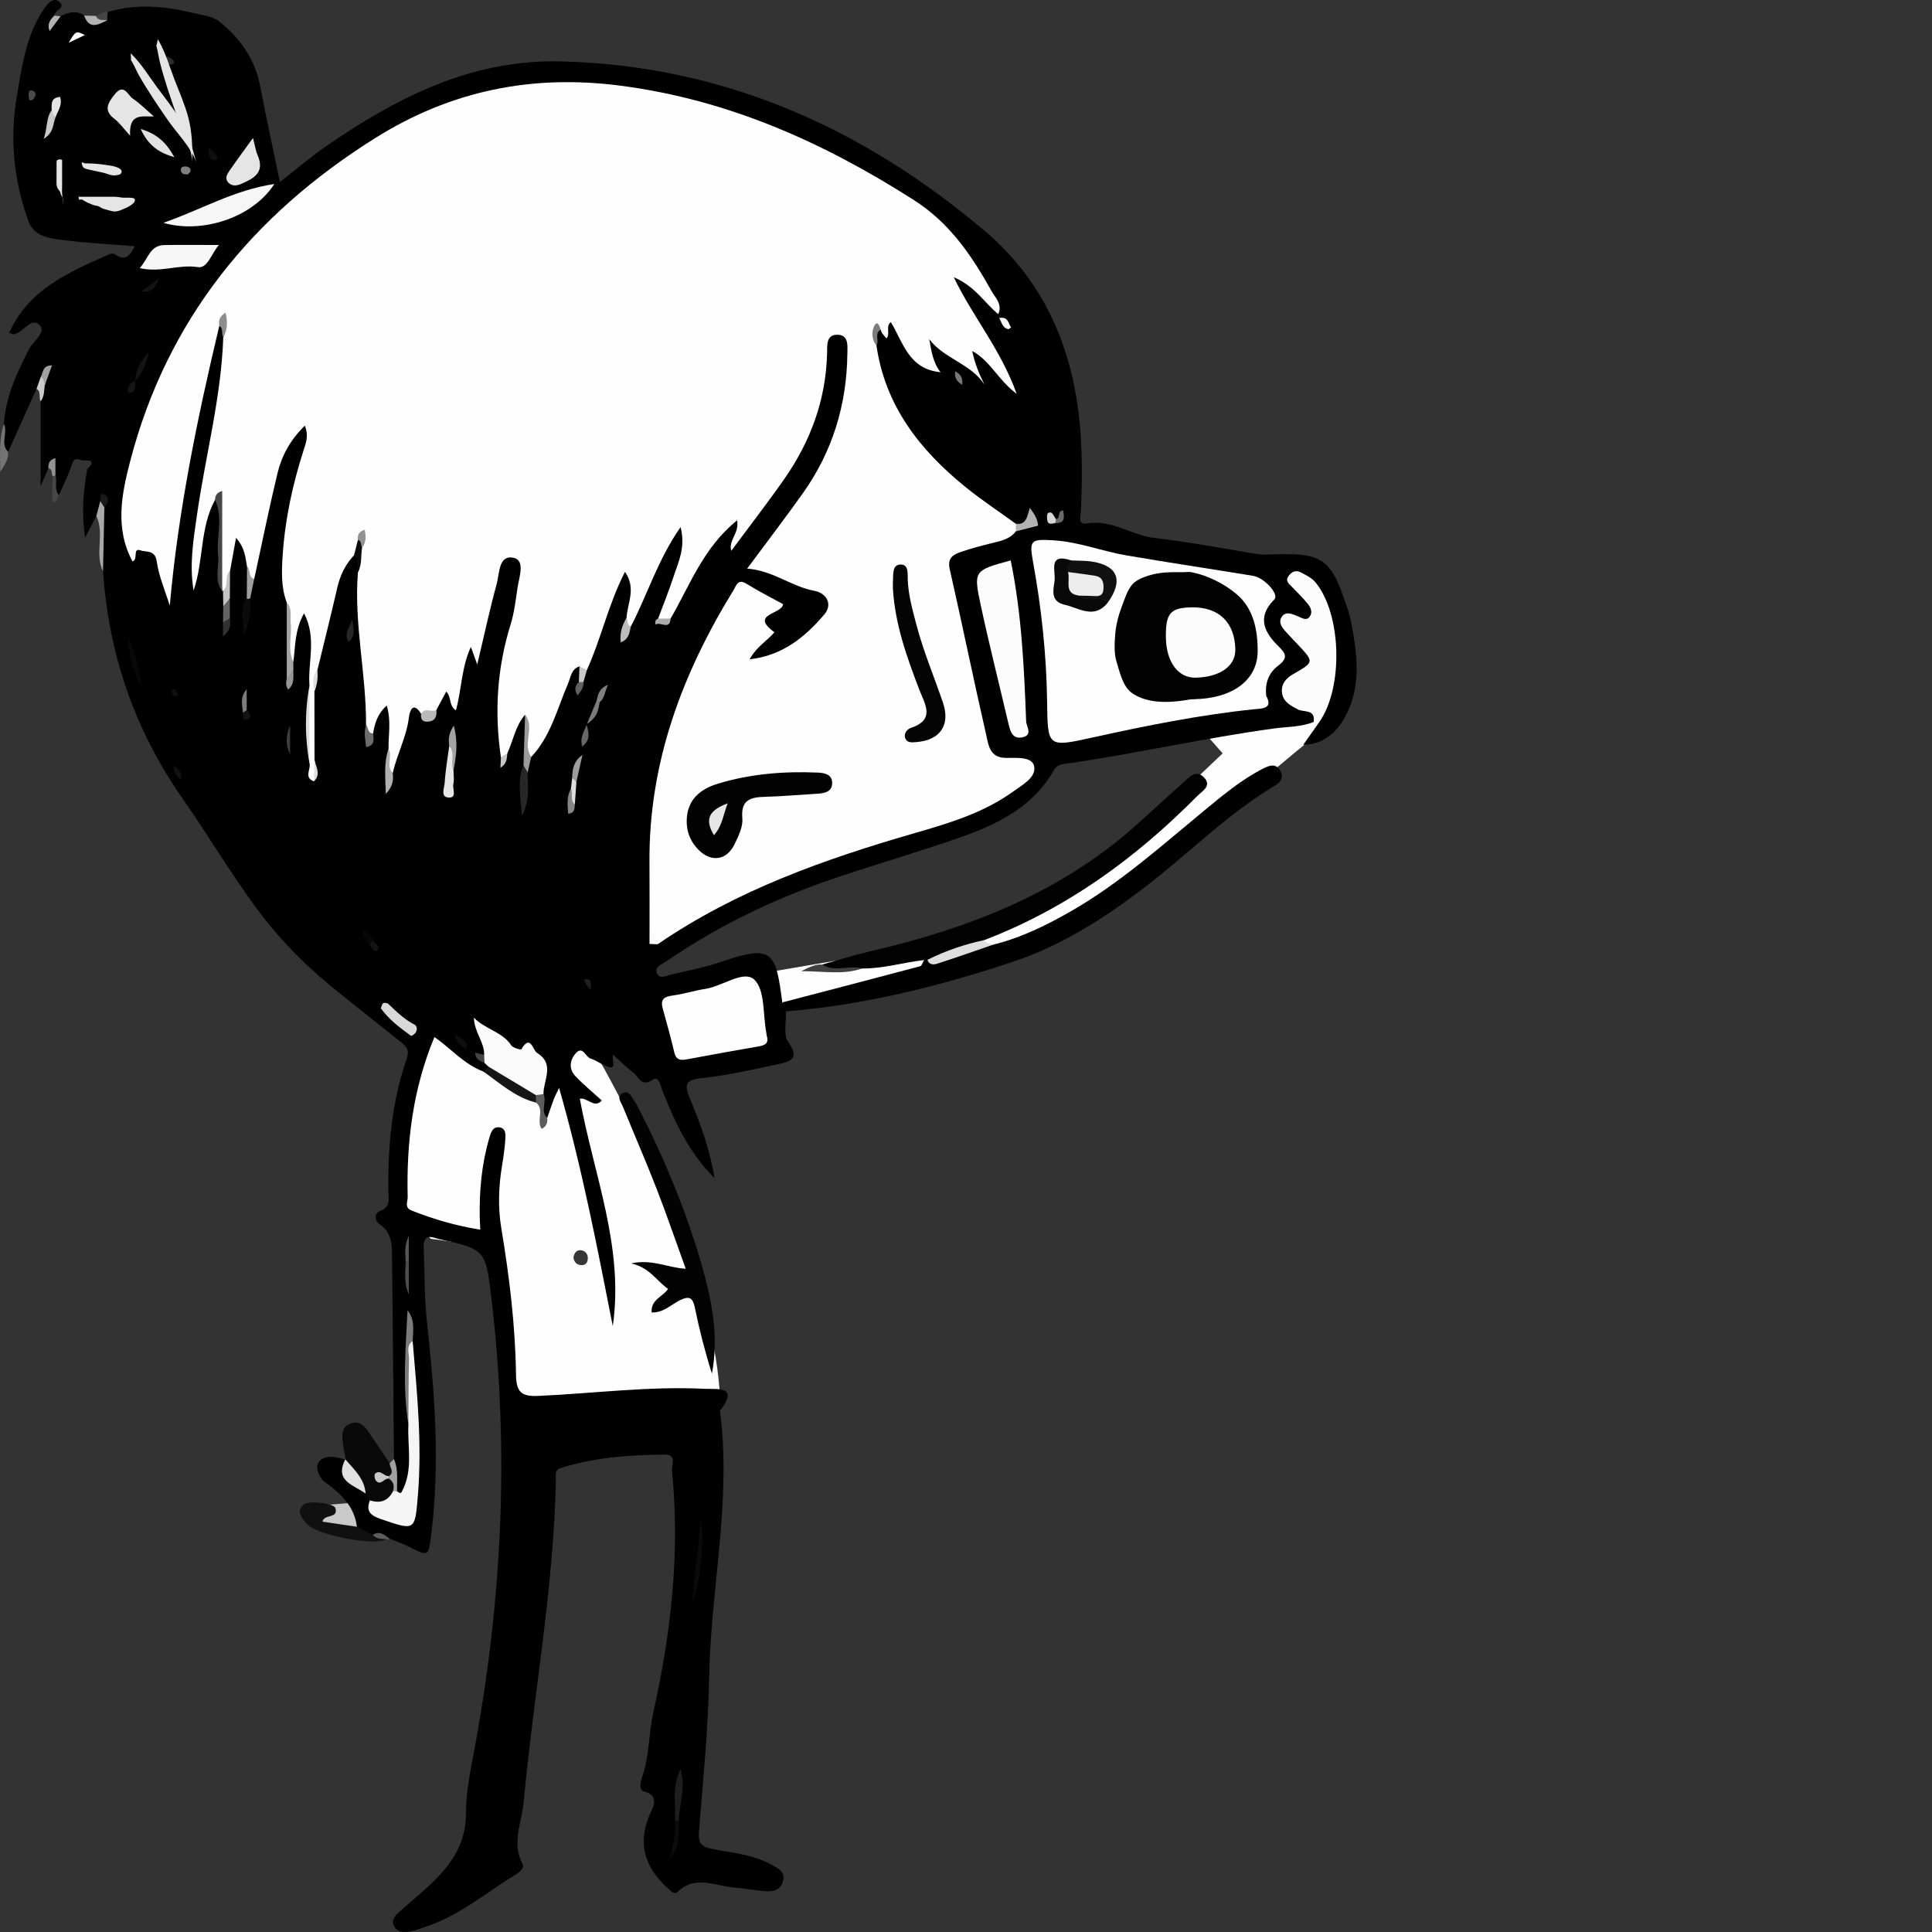 <?xml version="1.0" encoding="utf-8"?>
<!-- Generator: Adobe Illustrator 17.0.0, SVG Export Plug-In . SVG Version: 6.00 Build 0)  -->
<!DOCTYPE svg PUBLIC "-//W3C//DTD SVG 1.1//EN" "http://www.w3.org/Graphics/SVG/1.1/DTD/svg11.dtd">
<svg version="1.1" xmlns="http://www.w3.org/2000/svg" xmlns:xlink="http://www.w3.org/1999/xlink" x="0px" y="0px" width="200px"
	 height="200px" viewBox="0 0 200 200" enable-background="new 0 0 200 200" xml:space="preserve">
<rect x="0" y="0" width="200" height="200" fill="#333333" stroke="none"/>
<g id="Layer_1">
	<path fill="#FEFEFE" d="M41.225,125.545l0.282-9.77l1.641-5.743l2.452-7.566l11.06-1.813
		c11.455,18.208,17.792,34.272,17.926,45.338c-6.758,3.494-0.754,3.718-6.758,3.494c-6.004-0.223-14.954-3.126-14.954-3.126
		l-1.069-15.393v-1.724l-7.205-1.002C43.587,127.211,42.405,126.379,41.225,125.545z"/>
	<path fill="#C9C9C9" d="M32.874,155.865l4.019-0.335l-2.828-2.687l3.782-2.353l4.068,2.264l-0.802-3.938V129.42l0.077-2.667
		c0.556,0.398,1.105,0.806,1.63,1.241l-0.5-0.069l1.261,12.519l-1.449,16.911l-3.96,0.196l-0.907,1.493l-4.912-1.493L32.874,155.865
		z"/>
	<path fill="#FEFEFE" d="M139.696,73.267c-4.779,3.826-24.889,20.713-24.889,20.713l-13.133,5.85l-21.433,4.871l-0.796-4.048
		l12.982-2.207l16.617-5.668l14.397-11.817l3.126-2.972l-1.607-1.829L139.696,73.267z"/>
	<g>
		<path d="M80.984,103.768c-0.675-5.095-0.91-6.054-6.183-4.249c-1.737,0.595-3.556,0.961-5.352,1.371
			c-0.471,0.107-1.166,0.531-1.447-0.151c-0.275-0.668,0.493-0.887,0.905-1.171c5.599-3.871,11.697-6.737,18.142-8.874
			c4.208-1.396,8.471-2.634,12.648-4.117c3.774-1.34,7.297-3.155,9.396-6.837c0.385-0.675,0.986-0.642,1.573-0.728
			c7.094-1.034,14.094-2.627,21.203-3.599c1.362-0.186,2.805-0.138,4.122-0.681c0.474-1.191-0.593-1.313-1.214-1.71
			c-1.764-1.128-1.796-1.673-0.124-2.932c1.515-1.14,1.596-1.904,0.365-3.373c-0.479-0.571-1.124-1.008-1.412-1.734
			c-0.053-0.134-0.035-0.267,0.027-0.387c2.848-0.547,2.848-0.547,0.599-4.583c1.302,0.131,1.842,0.972,2.183,1.907
			c1.426,3.915,2.453,7.856,0.301,11.871c-0.164,0.305-0.228,0.641-0.166,0.991c-0.545,0.77-1.089,1.541-1.634,2.311
			c2.052,0.014,3.772-1.343,4.779-3.826c1.162-2.864,0.74-5.792,0.211-8.693c-0.207-1.132-0.638-2.23-1.03-3.32
			c-1.369-3.811-2.939-3.983-7.224-3.865c-0.469,0.013-0.933,0.058-1.399-0.017c-3.577-0.573-7.14-1.271-10.735-1.679
			c-2.397-0.271-4.437-1.956-7.009-1.507c-0.997,0.174-0.629-0.821-0.607-1.356c0.157-3.969,0.168-7.917-0.507-11.863
			c-1.164-6.803-4.192-12.606-9.437-17.046C89.318,13.223,74.914,6.794,58.123,6.356c-9.229-0.241-16.946,3.677-24.26,8.709
			c-1.678,1.154-3.231,2.489-4.889,3.778c-0.669-3.232-1.401-6.564-2.037-9.913c-0.539-2.841-2.107-5.017-4.298-6.748
			c-0.621-0.491-1.58-0.581-2.402-0.784c-3.015-0.745-6.043-1.076-9.088-0.153c-0.192,0.168-0.357,0.362-0.522,0.555
			c-0.682,0.383-1.32,0.328-1.915-0.185c-0.83-0.604-1.636-0.337-2.438,0.068C6.072,1.48,5.752,2.508,5.615,1.62
			c0.008-0.558,1.285-0.816,0.502-1.454C5.532-0.312,4.955,0.348,4.616,0.832C2.712,3.55,2.298,6.757,1.753,9.908
			c-0.767,4.44-0.336,8.797,1.205,13.016c0.579,1.585,2.196,1.747,3.572,1.927c2.43,0.318,4.886,0.431,7.421,0.637
			c-0.468,0.928-0.94,1.63-2.083,0.827c-0.132-0.093-0.423-0.056-0.595,0.021c-4.104,1.831-8.282,3.577-10.323,8.111
			c0.248,0.086,0.36,0.166,0.461,0.154c1.01-0.124,1.811-1.877,2.715-0.922c0.678,0.716-0.714,1.658-1.146,2.508
			c-1.24,2.445-2.397,4.9-2.58,7.692c-0.028,0.991-0.653,2.073,0.441,2.893c0.98-2.176,1.961-4.351,2.941-6.527
			c0.306-0.308,0.545-0.664,0.726-1.034c0.026,0.268-0.172,0.448-0.196,0.678c-0.003,0.553,0.195,1.118-0.101,1.653
			c0,2.713,0,5.425,0,8.776c0.415-0.962,0.607-1.408,0.799-1.853c1.036-0.096,0.394,0.728,0.596,1.092
			c0.189,0.562-0.438,1.358,0.491,1.703c0.46-1.062,1.006-2.096,1.352-3.193c0.295-0.936,0.768-0.36,1.268-0.397
			c1.535-0.113,0.327,0.804,0.302,0.949c-0.381,2.201-0.598,4.393-0.21,7.041c0.514-0.991,0.84-1.619,1.166-2.247
			c0.277-0.234,0.542-0.475,0.519-0.877c0.244,0.271-0.138,0.523-0.018,0.797c0.206,1.939-0.136,3.884,0.191,5.808
			c0.578,8.583,3.28,16.426,8.207,23.486c2.575,3.689,4.901,7.591,7.517,11.182c2.102,2.884,4.743,5.707,7.628,8.074
			c2.43,1.994,4.901,3.939,7.364,5.893c0.604,0.479,1.068,0.828,0.72,1.828c-1.544,4.443-1.957,9.065-1.894,13.745
			c0.01,0.763,0.272,1.607-0.867,2.005c-0.59,0.206-0.578,1.026-0.063,1.367c1.36,0.902,1.294,2.263,1.309,3.59
			c0.08,6.908,0.131,13.816,0.193,20.725c-0.024,1.169-0.52,2.356,0.132,3.5c1.434,0.588,1.566-0.64,1.771-1.426
			c0.466-1.79,0.333-3.626,0.061-5.441c-0.405-3.086-0.305-6.198-0.396-9.302c-0.006-0.206,0.004-0.271,0.004-0.194
			c0,0.203-0.001,0.406-0.001,0.614c0.205,3.321,0.13,6.652,0.591,9.954c0.361,2.591-0.311,5.14-0.364,7.715
			c-0.013,0.644-0.334,1.135-1.02,0.864c-1.085-0.427-2.483-0.457-2.866-1.939c-0.115-0.395-0.292-0.756-0.576-1.058
			c-0.281-0.287-0.621-0.507-0.971-0.691c-0.954-0.502-1.913-0.978-1.155-2.323c-0.059-0.073-0.119-0.146-0.179-0.219
			c-0.525-0.098-1.053-0.289-1.576-0.276c-1.311,0.032-1.76,0.925-1.084,2.056c0.102,0.171,0.222,0.353,0.38,0.468
			c1.651,1.202,3.15,2.508,3.414,4.713c0.246,0.722,0.854,0.921,1.511,1.051c0.609,0.146,1.253-0.081,1.853,0.174
			c0.694,0.285,1.412,0.522,2.077,0.863c1.955,1.003,1.962,1.014,2.249-1.257c0.934-7.389,0.359-14.752-0.443-22.104
			c-0.275-2.525-0.225-5.054-0.334-7.581c-0.048-1.109,0.374-1.319,1.308-1.008c0.065,0.022,0.13,0.043,0.197,0.058
			c5.031,1.106,4.924,1.118,5.564,6.647c1.785,15.418,1.04,30.722-1.771,45.958c-0.421,2.284-0.927,4.601-0.923,6.902
			c0.006,3.292-1.709,5.494-3.903,7.531c-0.952,0.884-1.965,1.701-2.929,2.572c-0.455,0.412-0.965,0.882-0.584,1.573
			c0.357,0.647,1.047,0.621,1.649,0.505c0.664-0.128,1.307-0.379,1.949-0.604c3.339-1.173,6.014-3.479,8.981-5.287
			c0.408-0.249,0.927-0.654,0.676-1.135c-1.122-2.151-0.058-4.238,0.135-6.325c1.034-11.161,3.124-22.216,3.341-33.46
			c0.008-0.441-0.158-0.951,0.512-1.162c3.493-1.096,7.092-1.352,10.717-1.384c1.351-0.012,0.725,1.068,0.785,1.666
			c0.853,8.454-0.089,16.769-1.928,25.024c-0.503,2.257-0.403,4.631-1.207,6.843c-0.172,0.474-0.216,1.22,0.17,1.318
			c1.863,0.47,0.911,1.806,0.623,2.505c-1.339,3.25-0.25,5.683,2.206,7.801c0.244,0.21,0.499,0.327,0.702,0.127
			c1.809-1.778,3.846-0.651,5.802-0.475c1.088,0.098,2.167,0.29,3.255,0.382c0.78,0.066,1.565-0.052,1.841-0.936
			c0.332-1.059-0.505-1.45-1.224-1.839c-1.905-1.031-4.054-1.197-6.123-1.602c-1.121-0.22-1.413-0.636-1.324-1.763
			c0.42-5.318,0.963-10.639,1.056-15.966c0.157-9.038,2.258-17.987,1.188-27.073c-0.024-0.202-0.112-0.474-0.018-0.599
			c1.93-2.567-0.335-2.158-1.638-2.223c-5.752-0.288-11.467,0.478-17.2,0.736c-1.798,0.081-2.3-0.408-2.325-2.223
			c-0.072-5.064-0.682-10.094-1.515-15.091c-0.364-2.184-0.293-4.358,0.072-6.535c0.147-0.875,0.271-1.758,0.332-2.643
			c0.036-0.522,0.097-1.223-0.628-1.313c-0.69-0.086-0.876,0.594-1.023,1.095c-0.799,2.712-1.047,5.497-0.99,8.314
			c0.007,0.337,0.029,0.673,0.052,1.184c-2.525-0.4-4.854-1.08-7.126-1.988c-0.749-0.299-0.377-0.917-0.388-1.372
			c-0.136-5.658,0.525-11.192,2.771-16.578c1.689,1.17,3.064,2.822,5.053,3.565c0.347,0.204,0.524-0.009,0.68-0.275
			c0.065-0.294-0.015-0.55-0.202-0.772c-0.494-0.252-0.336-0.597-0.118-0.953c0.103-0.712-0.27-1.322-0.451-2.157
			c0.965,0.325,1.708,0.809,2.388,1.421c0.403,0.362,0.806,0.724,1.383,0.809c1.934,0.283,2.453,0.927,2.249,2.82
			c-0.066,0.608-0.192,1.209-0.097,1.827c0.589,0.578-0.341,1.726,0.787,2.099c0.224-0.644,0.437-1.291,0.675-1.93
			c0.117-0.313,0.282-0.609,0.557-1.191c2.371,8.282,3.944,16.471,5.557,24.662c1.182-8.146-1.959-15.635-3.413-23.537
			c0.777-0.173,1.494,1.058,2.277,0.18c-0.884-0.807-1.877-1.616-2.748-2.539c-0.633-0.67-0.603-1.528-0.03-2.252
			c0.796-1.005,1.069,0.276,1.596,0.441c0.513,0.16,0.97,0.49,1.463,0.719c1.486,0.692,0.679-0.566,0.879-1.107
			c0.735,0.658,1.404,1.327,2.149,1.9c0.545,0.419,0.782,1.475,1.97,0.683c0.642-0.428,0.811,0.675,1.018,1.193
			c1.268,3.181,2.665,6.282,5.373,8.998c-0.505-3.065-1.486-5.679-2.549-8.246c-0.598-1.445-0.487-1.929,1.236-2.108
			c2.641-0.274,5.252-0.882,7.858-1.434c1.204-0.255,2.364-0.519,1.092-2.278c-0.534-0.738-0.195-2.108-0.253-3.191
			C81.63,104.231,81.105,104.081,80.984,103.768z"/>
		<path fill="#010101" d="M80.984,103.768c0.124,0.311,0.249,0.622,0.373,0.933c8.085-0.657,15.893-2.598,23.558-5.159
			c4.916-1.643,9.227-4.382,13.335-7.498c4.625-3.508,8.703-7.716,13.725-10.714c0.593-0.354,0.945-0.855,0.567-1.528
			c-0.449-0.799-1.095-0.589-1.765-0.248c-2.276,1.156-4.212,2.787-6.162,4.394c-4.377,3.606-8.61,7.401-13.547,10.264
			c-2.603,1.51-5.287,2.841-8.23,3.573c-2.31-0.01-4.372,1.201-6.651,1.342c-0.205,0.026-0.379,0.116-0.527,0.259
			c-0.133,0.22-0.226,0.589-0.404,0.637C90.503,101.292,85.743,102.527,80.984,103.768z"/>
		<path fill="#020202" d="M95.659,99.387c0.117-0.01,0.234-0.019,0.351-0.026c2.073-0.353,4.111-0.811,5.879-2.042
			c8.508-3.256,15.686-8.48,22.044-14.91c0.521-0.527,1.584-1.063,0.666-1.969c-0.816-0.805-1.495,0.028-2.086,0.551
			c-1.635,1.449-3.235,2.937-4.863,4.395c-7.917,7.091-17.458,10.755-27.626,13.111c-1.659,0.384-3.288,0.902-4.93,1.358
			c1.298,1.077,2.766,0.377,4.165,0.401C91.435,100.281,93.518,99.621,95.659,99.387z"/>
		<path fill="#030303" d="M67.454,135.863c1.216,0.055,2.006-0.807,2.938-1.265c0.923-0.453,1.319-0.305,1.534,0.747
			c0.473,2.308,1.056,4.593,1.771,6.852c0.731-3.847,0.004-7.54-1.038-11.183c-1.619-5.663-3.879-11.076-6.567-16.312
			c-0.125-0.243-0.238-0.5-0.408-0.709c-0.319-0.394-0.528-1.152-1.186-0.852c-0.74,0.338-0.212,0.943-0.023,1.407
			c1.161,2.842,2.387,5.659,3.5,8.52c1.037,2.665,1.961,5.374,3.011,8.273c-1.894-0.104-3.456-1.03-5.652-0.554
			c1.921,0.429,2.629,1.806,3.822,2.639C68.646,134.234,67.368,134.497,67.454,135.863z"/>
		<path fill="#FCFCFC" d="M136.551,74.781c2.524-3.545,2.355-11.182-0.37-14.493c-0.37-0.45-0.962-0.742-1.496-1.023
			c-0.45-0.237-0.876-0.179-1.247,0.301c-0.448,0.579-0.027,0.839,0.293,1.175c0.564,0.592,1.16,1.16,1.67,1.795
			c0.292,0.364,0.51,0.868,0.165,1.316c-0.322,0.419-0.731,0.148-1.102-0.005c-0.62-0.256-1.387-0.665-1.809,0.059
			c-0.389,0.668,0.243,1.263,0.704,1.77c0.321,0.353,0.657,0.693,0.984,1.041c1.703,1.812,1.707,1.82-0.468,3.065
			c-0.701,0.401-1.204,0.943-1.177,1.77c0.034,1.041,0.852,1.47,1.654,1.888c0.625,0.326,1.825-0.065,1.641,1.291
			C136.178,74.748,136.364,74.765,136.551,74.781z"/>
		<path fill="#090909" d="M37.847,154.617c0.149,0.233,0.297,0.465,0.446,0.698c1.357,1.084,2.093,0.457,2.554-0.925
			c0.043-0.478,0.205-0.98-0.255-1.358c-0.18-0.046-0.367-0.128-0.554,0.005c0.131-0.19,0.355-0.085,0.532-0.169
			c0.604-0.582,0.233-0.995-0.226-1.393c-0.64-0.948-1.283-1.893-1.919-2.843c-0.534-0.799-1.086-1.729-2.224-1.234
			c-1.01,0.44-0.768,1.452-0.661,2.316c0.057,0.463,0.178,0.919,0.271,1.378c0,0-0.064-0.021-0.064-0.021
			C36.143,152.432,37.065,153.483,37.847,154.617z"/>
		<path fill="#101010" d="M38.586,158.889c-0.547-0.279-1.094-0.559-1.641-0.838c-1.174-0.175-2.349-0.349-3.563-0.53
			c0.178-0.827,1.67-0.285,1.339-1.402c-0.153-0.516-2.777-0.813-3.28-0.378c-0.847,0.733-0.159,1.366,0.246,1.935
			c0.862,1.211,7.124,2.424,8.312,1.654C39.585,158.998,39.035,159.102,38.586,158.889z"/>
		<path fill="#161616" d="M50.57,110.419c-0.18,0.167-0.359,0.334-0.539,0.501c1.732,1.22,3.32,2.685,5.455,3.221
			c0.248-0.242,0.272-0.531,0.178-0.846C54.178,111.963,52.772,110.486,50.57,110.419z"/>
		<path fill="#DFDFDF" d="M101.889,97.318c-2.045,0.436-4.008,1.106-5.879,2.042c0.163,0.532,0.638,0.52,0.986,0.408
			c1.957-0.631,3.896-1.316,5.841-1.983C102.505,97.663,102.091,97.705,101.889,97.318z"/>
		<path fill="#A8A8A8" d="M10.382,51.863c-0.136,0.517-0.273,1.033-0.409,1.55c0.885,1.83-0.204,3.899,0.691,5.728
			c0.047-2.197,0.094-4.393,0.141-6.59C10.943,52.151,11.084,51.748,10.382,51.863z"/>
		<path fill="#404040" d="M89.259,100.255c-1.364-0.386-2.844,0.432-4.165-0.401c-0.621-0.054-1.158,0.185-2.15,0.678
			C85.366,100.549,87.319,100.927,89.259,100.255z"/>
		<path fill="#747474" d="M0.841,46.772c-0.874-0.853,0.027-1.978-0.441-2.893c-0.495,1.492-0.404,3.022-0.372,4.956
			C0.598,47.991,0.895,47.46,0.841,46.772z"/>
		<path fill="#363636" d="M59.36,130.159c0.06,0.43,0.275,0.749,0.736,0.802c0.494,0.056,0.745-0.23,0.755-0.7
			c0.01-0.46-0.264-0.776-0.695-0.833C59.674,129.364,59.456,129.713,59.36,130.159z"/>
		<path fill="#5C5C5C" d="M55.468,113.362c0.006,0.26,0.012,0.519,0.018,0.779c0.927,0.721-0.002,1.855,0.583,2.719
			c0.504-0.253,0.631-0.638,0.579-1.121c-0.761-0.725-0.003-1.688-0.388-2.471C55.969,113.068,55.706,113.11,55.468,113.362z"/>
		<path fill="#A1A1A1" d="M40.343,151.474c-0.028,0.441,0.532,0.911-0.065,1.325c-0.001,0.094-0.001,0.188-0.002,0.282
			c0.481,0.319,0.567,0.764,0.409,1.286c0.133,0.134,0.272,0.141,0.419,0.022c-0.034-1.125,0.156-2.272-0.326-3.353
			C40.633,151.182,40.488,151.328,40.343,151.474z"/>
		<path fill="#464646" d="M6.096,51.261c-0.532-0.61-0.124-1.384-0.358-2.045c-0.141-0.125-0.235-0.097-0.282,0.086
			c-0.02,0.79-0.043,1.579-0.059,2.369c-0.005,0.24,0.194,0.386,0.341,0.259C5.917,51.775,5.982,51.49,6.096,51.261z"/>
		<path fill="#CBCBCB" d="M4.211,41.543c0.371-0.486,0.355-1.071,0.418-1.636c0.111-0.412,0.363-0.89-0.415-0.883
			c-0.144,0.407-0.287,0.814-0.431,1.221C4.3,40.554,3.978,41.14,4.211,41.543z"/>
		<path fill="#B2B2B2" d="M8.713,1.615c0.527,1.491,1.466,0.94,2.386,0.482c-0.245-0.53-0.821-0.191-1.17-0.447
			C9.523,1.638,9.118,1.626,8.713,1.615z"/>
		<path fill="#929292" d="M5.456,49.302c0.094-0.028,0.188-0.057,0.282-0.086c0-0.588,0-1.176,0-1.791
			c-0.59,0.148-0.764,0.524-0.729,1.041C5.473,48.576,5.294,49.03,5.456,49.302z"/>
		<path fill="#B3B3B3" d="M5.615,1.62C5.199,2.038,4.847,2.478,5.137,3.218C5.546,2.665,5.91,2.174,6.274,1.682
			C6.055,1.661,5.835,1.64,5.615,1.62z"/>
		<path fill="#454545" d="M9.929,1.649c0.235,0.556,0.748,0.382,1.17,0.447c0.017-0.284,0.034-0.568,0.051-0.852
			C10.65,1.1,10.341,1.531,9.929,1.649z"/>
		<path fill="#5D5D5D" d="M38.586,158.889c0.375,0.454,0.908,0.4,1.412,0.442l0.171,0.064l0.139-0.118
			C39.796,158.872,39.291,158.432,38.586,158.889z"/>
		<path fill="#FEFEFE" d="M23.112,34.929c-0.213,6.24-1.851,12.269-2.726,18.411c-0.366,2.565-0.801,5.131-0.346,7.786
			c1.056-3.047,0.633-6.47,2.219-9.379c1.163,0.015,0.531,0.91,0.557,1.335c0.161,2.701-0.155,5.414,0.189,8.114l0.081-0.05
			c1.258-0.318,0.167-1.471,0.726-2.038c0.189-1.041,0.378-2.082,0.623-3.428c0.925,1.041,0.976,2.045,1.14,3.005
			c0.454,0.291-0.343,1.329,0.743,1.243c0.797-3.655,1.536-7.325,2.414-10.96c0.429-1.776,1.286-3.389,2.825-4.909
			c0.435,1.089,0.084,1.884-0.165,2.664c-1.127,3.523-1.896,7.114-2.134,10.814c-0.106,1.64-0.169,3.27,0.428,4.845
			c0.319,1.617,0.04,3.252,0.16,4.874c0.033,0.449-0.335,1.128,0.52,1.262c0.222-1.596,0.122-3.261,1.109-5.031
			c1.344,2.585,0.37,5.07,0.561,7.448c-0.262,2.672-0.231,5.344-0.013,8.017c0.229,0.628-0.631,1.522,0.474,1.936
			c0.338-0.721,0.229-1.454,0.063-2.19c-0.004-2.385-0.008-4.77-0.012-7.155c0.341-0.687-0.066-1.48,0.306-2.162
			c0.688-2.835,1.401-5.664,2.052-8.507c0.296-1.293,0.827-2.431,1.742-3.389c0.318-0.299,0.444-0.706,0.604-1.066
			c0.091,0.224-0.131,0.352-0.132,0.541c0.013,0.765,0.283,1.528-0.067,2.273c-0.434,5.322,0.878,10.552,0.838,15.853
			c0.298,0.229-0.101,1.07,0.73,0.833c0.175-1.034,0.448-2.017,1.413-2.882c0.484,1.609,0.157,3.054,0.188,4.478
			c0.05,0.856-0.687,1.847,0.435,2.518c0.433-1.954,1.428-3.74,1.671-5.763c0.075-0.625,0.407-1.742,1.268-0.377
			c0.309,0.351,0.697-0.792,1.03,0.053c0.031,0.078,0.431-0.217,0.555-0.467c0.32-0.595,0.64-1.191,1.014-1.888
			c0.56,0.545,0.232,1.453,1.001,1.946c0.598-2.18,0.568-4.441,1.549-6.572c0.18,0.499,0.333,0.921,0.659,1.824
			c0.73-3.072,1.295-5.732,2.016-8.348c0.296-1.074,0.18-3.038,1.751-2.698c1.231,0.266,0.56,2.007,0.4,3.11
			c-0.185,1.281-0.339,2.586-0.721,3.814c-1.401,4.508-1.683,9.078-0.997,13.728c0.373,0.115,0.561-0.07,0.66-0.403
			c0.613-1.338,0.842-2.854,1.847-4.012c0.234,1.188,0.037,2.39,0.114,3.583c0.022,0.343-0.154,0.86,0.519,0.798
			c2.032-2.166,2.694-5.014,3.822-7.633c0.273-0.633,0.317-1.478,1.171-1.743c0.222,0.195,0.339,0.605,0.768,0.375
			c1.48-3.254,2.221-6.81,3.942-10.163c1.205,1.735,0.233,3.255,0.166,4.763c-0.096,0.417-0.344,0.911,0.441,0.892
			c1.711-3.259,2.761-6.864,5.152-10.294c0.535,2.147-0.232,3.607-0.713,5.088c-0.482,1.484-1.074,2.932-1.618,4.396
			c0.434,0.321,0.866,0.311,1.296-0.007c2.002-3.447,3.376-7.335,6.888-10.175c0.231,1.396-0.928,2.056-0.606,3.155
			c1.87-2.522,3.732-4.922,5.472-7.407c2.724-3.89,4.316-8.194,4.444-12.989c0.023-0.865-0.128-2.037,1.157-1.964
			c1.097,0.062,0.954,1.173,0.944,1.963c-0.063,5.267-1.529,10.106-4.587,14.413c-1.807,2.544-3.707,5.023-5.787,7.83
			c2.711,0.205,4.585,1.867,6.971,2.303c1.222,0.223,1.938,1.368,0.997,2.466c-1.966,2.293-4.25,4.219-7.714,4.621
			c0.717-1.307,1.809-1.91,2.572-2.802c-2.625-1.913,0.758-1.823,0.896-2.906c-1.223-0.675-2.546-1.343-3.801-2.119
			c-0.898-0.555-1.043,0.199-1.325,0.656c-5.323,8.648-8.787,17.872-8.708,28.192c0.022,2.79,0.003,5.579,0.003,8.445
			c0.54,0,0.781,0.077,0.909-0.011c8.114-5.558,17.232-8.774,26.582-11.475c3.542-1.023,7.092-2.087,10.137-4.279
			c0.961-0.692,2.45-1.489,2.186-2.653c-0.23-1.016-1.885-0.827-2.947-0.842c-1.671-0.024-1.778-1.364-2.013-2.389
			c-1.307-5.704-2.474-11.44-3.774-17.146c-0.272-1.193,0.398-1.525,1.195-1.8c1.092-0.376,2.217-0.665,3.34-0.94
			c0.872-0.214,1.731-0.411,2.313-1.177c0.248-0.263,0.25-0.525-0.005-0.785c-1.754-1.273-3.569-2.471-5.249-3.835
			c-4.709-3.824-8.282-8.393-9.18-14.624c-0.255-1.304-0.232-1.39,0.436-1.644c0.05,0.127,0.081,0.267,0.155,0.378
			c0.111,0.166,0.253,0.311,0.444,0.539c0.449-0.504-0.135-1.242,0.454-1.692c1.273,2.08,1.831,4.87,5.146,5.187
			c-0.82-1.061-0.946-2.23-1.167-3.419c1.549,2.054,4.303,2.517,5.719,4.707c-0.556-1.095-0.991-2.149-1.274-3.483
			c1.876,1.011,2.636,2.959,4.603,4.435c-1.662-4.625-4.496-7.897-6.512-12.071c2.201,0.924,3.161,2.636,4.609,3.828
			c0.448-1.053-0.305-1.693-0.665-2.336c-2.065-3.689-4.315-7.087-8.099-9.498C85.237,14.739,75.447,10.343,64.315,8.88
			c-9.255-1.217-17.642,0.505-25.479,5.416C26.162,22.24,17.291,33.098,13.48,47.725c-0.888,3.41-1.609,6.969,0.234,10.385
			c0.623-0.152-0.023-1.449,0.832-1.134c0.548,0.202,1.507-0.09,1.678,1.135c0.214,1.531,0.861,3.002,1.35,4.593
			c0.877-9.853,2.854-19.44,5.129-28.972c0.119-0.148,0.203-0.44,0.294-0.46c0.287-0.061,0.14,0.239,0.174,0.363
			C23.291,34.064,23.337,34.508,23.112,34.929z"/>
		<path fill="#FEFEFE" d="M131.076,72.024c-0.143-1.362,0.295-2.381,1.193-3.073c0.895-0.69,1.035-1.123,0.145-1.983
			c-1.485-1.434-2.388-3.026-0.49-4.918c0.518-0.516-1.022-2.247-2.211-2.441c-4.376-0.716-8.763-1.371-13.134-2.12
			c-2.527-0.433-4.934-1.405-7.538-1.557c-2.313-0.135-2.517-0.044-2.102,2.236c0.871,4.778,1.39,9.594,1.457,14.447
			c0.065,4.758,0.015,4.767,4.784,3.714c5.465-1.206,10.948-2.309,16.522-2.896C130.625,73.336,131.831,73.422,131.076,72.024z"/>
		<path fill="#FDFDFD" d="M68.598,104.367c0.404,1.513,0.847,3.017,1.196,4.543c0.191,0.834,0.645,0.88,1.344,0.747
			c2.476-0.47,4.958-0.913,7.441-1.343c0.644-0.111,1.026-0.341,0.802-1.07c-0.039-0.129-0.037-0.27-0.062-0.404
			c-0.354-1.869-0.114-4.364-1.234-5.428c-1.085-1.031-3.293,0.685-5.063,0.956c-1.141,0.175-2.255,0.54-3.399,0.688
			C68.757,103.17,68.347,103.449,68.598,104.367z"/>
		<path fill="#FCFCFC" d="M104.628,58.014c-3.796,1.036-3.872,1.052-3.103,4.636c0.886,4.13,1.927,8.226,2.888,12.339
			c0.183,0.784,0.439,1.547,1.424,1.339c1.119-0.236,0.408-1.125,0.388-1.669C106.017,69.084,105.755,63.511,104.628,58.014z"/>
		<path fill="#F5F5F5" d="M41.104,154.389c-0.14-0.007-0.279-0.015-0.419-0.022c-0.515,1.029-1.333,1.293-2.392,0.948
			c-0.444,1.137,0.068,1.576,1.144,1.942c3.546,1.206,3.52,1.252,3.826-2.502c0.435-5.333-0.09-10.631-0.546-15.933
			c-0.467-0.054-0.561,0.248-0.555,0.61c0.046,2.672-0.159,5.348,0.115,8.017c-0.117,2.35,0.542,4.779-0.709,7.013
			c-0.027,0.049-0.123,0.105-0.165,0.091C41.296,154.518,41.202,154.446,41.104,154.389z"/>
		<path fill="#FAFAFA" d="M55.468,113.362c0.264-0.031,0.528-0.063,0.792-0.094c-0.017-1.451,1.215-3.095-0.648-4.262
			c-0.49-0.307-0.683-2.007-1.653-0.372c-0.034,0.057-0.859-0.15-1.033-0.417c-0.915-1.404-2.62-1.618-3.872-2.865
			c0.056,1.536,1.107,2.544,1.065,3.846c-0.223,0.289-0.197,0.566,0.039,0.833c0.138,0.129,0.275,0.258,0.413,0.388
			C52.203,111.4,53.836,112.381,55.468,113.362z"/>
		<path fill="#F6F6F6" d="M28.4,19.046c-4.274,0.653-7.556,2.662-11.485,4.017C20.747,24.21,26.089,22.64,28.4,19.046z"/>
		<path fill="#F7F7F7" d="M22.665,25.362c-2.011,0-3.843-0.026-5.673,0.008c-1.464,0.027-1.636,1.392-2.527,2.387
			c2.176,0.499,4.066-0.422,6.025-0.103C21.497,27.818,21.899,26.204,22.665,25.362z"/>
		<path fill="#E5E5E5" d="M13.472,14.049c-0.136-2.325,1.126-1.975,2.46-1.994c-0.722-0.623-1.399-1.313-2.183-1.845
			c-0.526-0.357-0.919-1.657-1.893-0.422c-0.706,0.895-1.165,1.656,0.011,2.534C12.343,12.678,12.695,13.201,13.472,14.049z"/>
		<path fill="#E5E5E5" d="M26.189,14.282c-0.925,1.283-1.686,2.306-2.41,3.356c-0.262,0.38-0.558,0.841-0.126,1.278
			c0.377,0.38,0.852,0.324,1.321,0.12c1.298-0.564,2.468-1.178,1.7-2.952C26.463,15.595,26.389,15.046,26.189,14.282z"/>
		<path fill="#7C7C7C" d="M42.276,147.448c0.016-2.248,0.006-4.497,0.066-6.744c0.017-0.631-0.338-1.377,0.375-1.883
			c0.065-1.094,0.246-2.208-0.53-3.183C41.997,139.588,41.643,143.521,42.276,147.448z"/>
		<path fill="#0A0A0A" d="M71.718,165.912c0.851-2.954,1.237-5.951,0.782-9.026C72.46,159.915,71.769,162.884,71.718,165.912z"/>
		<path fill="#474747" d="M23.004,61.196c0-3.438,0-6.876,0-10.372c-0.585,0.171-0.737,0.496-0.746,0.923
			c0.884,1.868,0.114,3.829,0.322,5.734C22.716,58.72,22.123,60.043,23.004,61.196z"/>
		<path fill="#D9D9D9" d="M39.423,104.373c0.843,1.189,1.983,2.019,3.117,2.849c0.057,0.042,0.349-0.142,0.452-0.28
			c0.231-0.308,0.214-0.726-0.102-0.887c-1.041-0.533-1.85-1.33-2.677-2.121c-0.114-0.109-0.411-0.158-0.538-0.086
			C39.541,103.925,39.508,104.18,39.423,104.373z"/>
		<path fill="#E2E2E2" d="M14.567,13.354c0.799,1.785,2.017,2.499,3.479,2.919C17.331,14.954,16.401,13.894,14.567,13.354z"/>
		<path fill="#E1E1E1" d="M37.847,154.617c-0.102-1.537-1.19-2.489-2.1-3.548C34.573,153.361,36.663,153.721,37.847,154.617z"/>
		<path fill="#E6E6E6" d="M46.505,77.216c-0.167,1.27-0.393,2.537-0.471,3.812c-0.032,0.516-0.456,1.456,0.358,1.53
			c0.981,0.09,0.421-0.902,0.537-1.401c0.104-0.448,0.02-0.939,0.018-1.412C46.88,78.889,47.623,77.889,46.505,77.216z"/>
		<path fill="#272727" d="M54.192,79.221c-0.643,1.546-0.334,3.105-0.157,5.248c0.913-1.803,0.555-3.171,0.584-4.489
			C54.353,79.796,54.577,79.338,54.192,79.221z"/>
		<path fill="#A4A4A4" d="M30.365,68.518c-0.624-1.299-0.127-2.674-0.272-4.006c-0.079-0.721,0.194-1.509-0.408-2.13
			c0,2.601-0.001,5.203-0.001,7.804c0.757,0.189,0.408-0.572,0.684-0.796C30.367,69.1,30.366,68.809,30.365,68.518z"/>
		<path fill="#1E1E1E" d="M70.264,188.456c0.034-1.614,0.758-3.184,0.185-5.309c-0.955,1.962-0.451,3.681-0.583,5.305
			C69.997,188.651,70.13,188.643,70.264,188.456z"/>
		<path fill="#DDDDDD" d="M32.022,78.952c0.004-2.672,0.009-5.345,0.013-8.017C31.551,73.606,31.546,76.279,32.022,78.952z"/>
		<path fill="#080808" d="M13.244,65.918c0.096,2.181,0.559,3.677,1.372,5.087C14.409,69.444,14.241,67.873,13.244,65.918z"/>
		<path fill="#0B0B0B" d="M25.546,61.985c-0.932,1.311-0.171,2.739-0.344,4.106c0.453-1.355,0.885-2.704,0.698-4.149
			C25.762,61.791,25.644,61.805,25.546,61.985z"/>
		<path fill="#B2B2B2" d="M105.159,54.219c0.002,0.262,0.004,0.523,0.005,0.785c0.763-0.194,1.526-0.387,2.296-0.583
			c-0.028-0.637-0.334-1.148-0.855-1.847C106.345,53.401,106.268,54.387,105.159,54.219z"/>
		<path fill="#9B9B9B" d="M54.192,79.221c0.142,0.253,0.285,0.506,0.427,0.759c0.125-0.541,0.25-1.081,0.374-1.622
			c-0.947-1.354,0.416-3.041-0.634-4.38C54.304,75.726,54.248,77.473,54.192,79.221z"/>
		<path fill="#A2A2A2" d="M46.505,77.216c0.678,0.751,0.068,1.727,0.442,2.53c0.265-1.413,0.506-2.825,0.033-4.634
			C46.4,75.984,46.419,76.591,46.505,77.216z"/>
		<path fill="#AFAFAF" d="M40.656,80.034c-0.719-0.74-0.012-1.726-0.435-2.518c-0.505,1.443-0.328,2.921-0.283,4.67
			C40.656,81.44,40.746,80.768,40.656,80.034z"/>
		<path fill="#3E3E3E" d="M30.03,75.099c-0.452,1.036-0.492,2.017,0,3.002C30.03,77.101,30.03,76.1,30.03,75.099z"/>
		<path fill="#0C0C0C" d="M70.264,188.456c-0.133,0.004-0.265,0.003-0.398-0.003c0.122,1.219-0.203,2.397-0.513,4.015
			C70.525,191.003,70.206,189.691,70.264,188.456z"/>
		<path fill="#9D9D9D" d="M59.667,80.962c0.21-0.939,0.421-1.878,0.631-2.817c-0.893,0.625-1.063,1.46-1.062,2.356
			C59.372,80.662,59.399,80.924,59.667,80.962z"/>
		<path fill="#141414" d="M14.018,39.413c0.827-0.827,1.1-1.91,1.432-2.966c-0.84,0.82-1.437,1.752-1.436,2.963L14.018,39.413z"/>
		<path fill="#C3C3C3" d="M23.811,59.108c-0.639,0.538-0.052,1.512-0.726,2.038c0.009,0.536,0.017,1.073,0.026,1.609
			c0.819,0.234,0.4-0.583,0.683-0.805C23.8,61.003,23.806,60.056,23.811,59.108z"/>
		<path fill="#131313" d="M14.64,30.166c1.127,0.255,1.486-0.539,1.84-1.366C15.866,29.256,15.253,29.711,14.64,30.166z"/>
		<path fill="#0A0A0A" d="M37.053,59.234c0.445-0.797,0.28-1.697,0.431-2.543c0.101-0.4,0.363-0.886-0.431-0.809
			c-0.135,0.535-0.27,1.069-0.405,1.604C37.193,57.974,36.886,58.659,37.053,59.234z"/>
		<path fill="#9F9F9F" d="M25.546,61.985l0.181,0.012c0,0,0.173-0.054,0.173-0.054c0.139-0.671,0.278-1.343,0.417-2.014
			c-0.661-0.167-0.31-0.939-0.743-1.243C25.565,59.786,25.555,60.885,25.546,61.985z"/>
		<path fill="#BCBCBC" d="M65.304,64.85c-0.416-0.164-0.278-0.603-0.441-0.892c-0.45,0.749-0.72,1.537-0.608,2.545
			C65.13,66.162,65.163,65.472,65.304,64.85z"/>
		<path fill="#BABABA" d="M45.18,73.479c-0.483,0.311-1.207-0.297-1.585,0.415c-0.086,0.633,0.207,0.889,0.818,0.799
			C45.13,74.587,45.22,74.071,45.18,73.479z"/>
		<path fill="#4D4D4D" d="M42,130.558c-0.037,1.147-0.209,2.3,0.32,3.434c0-1.143,0-2.286,0-3.43
			C42.215,130.381,42.109,130.38,42,130.558z"/>
		<path fill="#8D8D8D" d="M23.112,34.929c0.451-0.802,0.457-1.642,0.238-2.554c-0.566,0.328-0.764,0.767-0.646,1.355
			C23.162,34.021,22.883,34.561,23.112,34.929z"/>
		<path fill="#C9C9C9" d="M5.35,11.411c-0.593,0.792-0.408,1.734-0.822,2.966c1.071-0.7,0.938-1.489,1.173-2.098
			C5.513,12.018,5.727,11.595,5.35,11.411z"/>
		<path fill="#6D6D6D" d="M38.621,75.92c-0.572,0.01-0.453-0.584-0.73-0.833c-0.25,0.744-0.078,1.474,0.009,2.25
			C38.86,77.157,38.676,76.508,38.621,75.92z"/>
		<path fill="#636363" d="M23.795,61.95c-0.228,0.268-0.455,0.537-0.683,0.805c-0.008,0.554-0.016,1.109-0.025,1.663
			c0.471,0.264,0.56-0.126,0.709-0.414C23.795,63.32,23.795,62.635,23.795,61.95z"/>
		<path fill="#E5E5E5" d="M5.35,11.411c0.117,0.289,0.234,0.578,0.35,0.868c0.218-0.717,0.808-1.355,0.521-2.246
			C5.224,10.111,5.341,10.795,5.35,11.411z"/>
		<path fill="#272727" d="M36.084,66.445c0.771-0.615,0.477-1.324,0.4-2.32C36.141,65.037,35.577,65.576,36.084,66.445z"/>
		<path fill="#686868" d="M60.726,75.032c-0.372,0.929-0.701,1.419-0.454,2.258C60.996,76.696,61.065,76.141,60.726,75.032z"/>
		<path fill="#FEFEFE" d="M7.109,4.429C7.67,4.161,8.231,3.892,8.791,3.624C7.844,3.177,7.844,3.177,7.109,4.429z"/>
		<path fill="#858585" d="M59.104,81.633c-0.457,0.816-0.358,1.689-0.291,2.599c0.663-0.037,0.674-0.497,0.694-0.951
			C59.168,82.782,59.677,82.075,59.104,81.633z"/>
		<path fill="#7C7C7C" d="M91.166,34.116c-0.132-0.47-0.397-1.045-0.725-0.236c-0.214,0.53-0.194,1.312,0.289,1.88
			C91.049,35.258,90.48,34.521,91.166,34.116z"/>
		<path fill="#0F0F0F" d="M47.107,107.092c0.148,0.864,0.617,1.111,0.997,1.416c0.079-0.006,0.183-0.003,0.186-0.017
			C48.426,107.732,47.825,107.55,47.107,107.092z"/>
		<path fill="#DDDDDD" d="M59.104,81.633c0.242,0.523-0.133,1.197,0.404,1.648c0.053-0.773,0.106-1.546,0.159-2.319
			c-0.144-0.154-0.287-0.307-0.431-0.461C59.192,80.878,59.148,81.255,59.104,81.633z"/>
		<path fill="#A0A0A0" d="M4.213,39.024c0.403,0.17,0.315,0.571,0.415,0.883c0.239-0.658,0.477-1.316,0.758-2.089
			C4.364,37.824,4.475,38.587,4.213,39.024z"/>
		<path fill="#0F0F0F" d="M21.649,15.345c-0.215,0.685,0.131,1.226,0.449,1.235c0.747,0.02,0.313-0.457,0.134-0.738
			C22.135,15.689,21.948,15.593,21.649,15.345z"/>
		<path fill="#7C7C7C" d="M61.709,72.668c-0.252,0.605-0.504,1.21-0.946,2.268c1.158-0.746,1.181-1.534,1.32-2.258
			C61.963,72.516,61.838,72.505,61.709,72.668z"/>
		<path fill="#7C7C7C" d="M25.54,73.493c0-0.717,0-1.433,0-2.15c-0.708,0.775-0.482,1.614-0.383,2.442
			c0.095,0.086,0.199,0.152,0.279,0.119C25.643,73.821,25.593,73.653,25.54,73.493z"/>
		<path fill="#969696" d="M30.368,69.39c-0.228,0.266-0.456,0.531-0.684,0.796c-0.07,0.399-0.141,0.798,0.143,1.197
			C30.508,70.844,30.358,70.094,30.368,69.39z"/>
		<path fill="#323232" d="M23.796,64.004c-0.236,0.138-0.473,0.276-0.709,0.414c0,0.445,0,0.889,0,1.463
			C23.831,65.302,23.912,64.685,23.796,64.004z"/>
		<path fill="#808080" d="M19.445,18.055c0.066-0.077,0.254-0.198,0.277-0.344c0.055-0.352-0.256-0.462-0.511-0.478
			c-0.257-0.016-0.565,0.068-0.482,0.451C18.797,17.996,19.053,18.073,19.445,18.055z"/>
		<path fill="#565656" d="M42,130.558c0.107,0.003,0.213,0.004,0.32,0.004c0-0.715,0-1.43,0-2.637
			C41.778,129.094,41.983,129.836,42,130.558z"/>
		<path fill="#4A4A4A" d="M2.952,9.917c0.099,0.171-0.077,0.601,0.375,0.435c0.145-0.053,0.269-0.271,0.324-0.439
			c0.099-0.304-0.096-0.52-0.369-0.547C2.882,9.328,3.012,9.691,2.952,9.917z"/>
		<path fill="#FEFEFE" d="M103.441,32.91c0.263,0.486,0.322,0.994,0.903,1.167c0.083,0.025,0.216-0.119,0.326-0.185
			C104.368,33.52,104.432,32.768,103.441,32.91z"/>
		<path fill="#777777" d="M99.606,39.835c0.101-0.711-0.182-1.109-0.719-1.399C98.787,38.999,98.956,39.447,99.606,39.835z"/>
		<path fill="#161616" d="M14.014,39.41c-0.503,0.264-0.901,0.588-0.713,1.278c0.957-0.033,0.612-0.783,0.716-1.275
			C14.018,39.413,14.014,39.41,14.014,39.41z"/>
		<path fill="#070707" d="M38.647,97.316c-0.193-0.422-0.452-0.783-1.025-1.017c-0.161,0.675,0.226,1.048,0.619,1.42
			C38.428,97.635,38.56,97.499,38.647,97.316z"/>
		<path fill="#1A1A1A" d="M10.382,51.863c0.141,0.229,0.282,0.459,0.423,0.688c0.387-0.495,0.63-1.082-0.081-1.391
			C10.368,51.005,10.379,51.555,10.382,51.863z"/>
		<path fill="#111111" d="M17.922,79.221c0.128,0.766,0.298,1.173,0.811,1.489C18.852,80.036,18.603,79.651,17.922,79.221z"/>
		<path fill="#606060" d="M59.925,70.615c-0.481,0.406-0.447,0.863-0.137,1.381c0.336-0.43,0.672-0.824,0.609-1.395
			C60.233,70.393,60.076,70.398,59.925,70.615z"/>
		<path fill="#818181" d="M61.709,72.668c0.125,0.001,0.25,0.004,0.375,0.01c0.517-0.403,0.492-0.994,0.859-1.799
			C61.836,71.35,61.923,72.098,61.709,72.668z"/>
		<path fill="#ADADAD" d="M69.421,64.033c-0.432,0.002-0.864,0.004-1.296,0.007c-0.318,0.116-0.333,0.357-0.263,0.634
			C68.308,64.283,69.338,65.311,69.421,64.033z"/>
		<path fill="#C9C9C9" d="M59.925,70.615c0.157-0.005,0.314-0.01,0.472-0.014c0.119-0.414,0.239-0.828,0.358-1.243
			c-0.256-0.125-0.512-0.25-0.768-0.375C59.966,69.527,59.946,70.071,59.925,70.615z"/>
		<path fill="#DDDDDD" d="M32.853,69.382c-0.593,0.651-0.44,1.408-0.306,2.162C32.857,70.853,32.926,70.128,32.853,69.382z"/>
		<path fill="#2D2D2D" d="M17.462,6.678c0.573,0.019,0.628-0.2,0.525-0.344c-0.141-0.196-0.361-0.377-0.585-0.459
			c-0.199-0.073-0.355,0.072-0.223,0.317C17.302,6.422,17.442,6.644,17.462,6.678z"/>
		<path fill="#101010" d="M18.134,71.35c-0.32-0.048-0.409,0.128-0.361,0.32c0.039,0.156,0.164,0.358,0.298,0.407
			c0.205,0.074,0.38-0.085,0.325-0.312C18.357,71.602,18.211,71.465,18.134,71.35z"/>
		<path fill="#141414" d="M25.54,73.493c-0.128,0.097-0.256,0.195-0.383,0.292c0.035,0.34-0.089,0.946,0.518,0.653
			C26.103,74.232,25.858,73.778,25.54,73.493z"/>
		<path fill="#C5C5C5" d="M52.513,77.99c-0.22,0.134-0.44,0.269-0.66,0.403c-0.014,0.319-0.028,0.638-0.048,1.084
			C52.479,79.071,52.474,78.521,52.513,77.99z"/>
		<path fill="#DDDDDD" d="M32.558,78.699c-0.021,0.73-0.042,1.46-0.063,2.19C33.24,80.179,32.732,79.434,32.558,78.699z"/>
		<path fill="#D7D7D7" d="M109.319,53.743c-0.185-0.243-0.351-0.67-0.558-0.691c-0.451-0.047-0.374,0.418-0.36,0.703
			c0.031,0.603,0.456,0.472,0.835,0.391c0.158-0.061,0.223-0.14,0.195-0.24C109.401,53.798,109.364,53.743,109.319,53.743z"/>
		<path fill="#6A6A6A" d="M109.319,53.743c-0.028,0.134-0.055,0.269-0.083,0.403c1.024,0.047,0.955-0.596,0.822-1.298
			C109.415,52.834,109.831,53.671,109.319,53.743z"/>
		<path fill="#141414" d="M38.647,97.316c-0.135,0.134-0.271,0.268-0.406,0.402c0.182,0.347,0.529,0.897,0.791,0.679
			C39.551,97.964,38.652,97.741,38.647,97.316z"/>
		<path fill="#444444" d="M50.157,110.032c-0.013-0.278-0.026-0.555-0.039-0.833c-0.308-0.073-0.617-0.146-0.925-0.219
			C49.184,109.634,49.665,109.837,50.157,110.032z"/>
		<path fill="#1F1F1F" d="M61.119,102.466c0.135-0.629,0.046-1.051-0.253-1.095c-0.649-0.096-0.273,0.34-0.182,0.56
			C60.753,102.093,60.912,102.218,61.119,102.466z"/>
		<path fill="#C9C9C9" d="M40.276,153.081c-0.016-0.094-0.016-0.188,0.002-0.282c-0.518,0.075-0.898-0.735-1.442-0.251
			c-0.11,0.097-0.066,0.537,0.06,0.699C39.412,153.912,39.785,152.936,40.276,153.081z"/>
		<path fill="#020202" d="M71.089,84.879c-0.039,1.236,0.4,2.293,1.266,3.139c1.3,1.269,2.868,1.039,3.669-0.594
			c0.414-0.843,0.9-1.828,0.822-2.701c-0.177-1.963,0.881-2.199,2.389-2.239c1.772-0.048,3.54-0.21,5.31-0.315
			c0.793-0.047,1.626-0.179,1.6-1.161c-0.022-0.843-0.791-1.002-1.514-1.032c-3.502-0.147-6.966,0.13-10.328,1.155
			C72.491,81.684,71.156,82.771,71.089,84.879z"/>
		<path fill="#040404" d="M92.435,60.952c0.218,3.648,1.427,7.04,2.718,10.412c0.582,1.519,1.721,3.14-0.882,3.996
			c-0.407,0.134-0.796,0.666-0.502,1.182c0.216,0.378,0.712,0.31,1.119,0.277c2.431-0.201,3.523-1.752,2.721-4.099
			c-0.923-2.703-2.036-5.338-2.761-8.112c-0.397-1.517-0.817-3.017-0.88-4.602c-0.025-0.616,0.131-1.638-0.812-1.563
			c-0.812,0.064-0.67,1.033-0.719,1.692C92.418,60.406,92.435,60.68,92.435,60.952z"/>
		<path fill="#929292" d="M37.053,55.882c0.422,0.121,0.262,0.553,0.431,0.809c0.448-0.564,0.406-1.183,0.27-1.851
			C37.181,55.021,36.972,55.36,37.053,55.882z"/>
		<path fill="#020202" d="M118.387,65.754c0.009,3.862,2.167,6.653,5.122,6.627c4.082-0.037,6.669-1.978,6.684-4.951
			c0.012-2.277-0.458-4.483-2.201-5.94c-1.29-1.078-2.991-1.932-4.632-2.253C121.315,58.836,118.38,62.93,118.387,65.754z"/>
		<path fill="#090909" d="M110.9,58.014c-2.485-0.815-1.579,1.109-1.737,2.16c-0.155,1.033-0.4,2.101,1.081,2.439
			c1.485,0.34,2.987,1.497,4.39-0.169c-0.313-1.481-1.685-0.695-2.47-1.162c-0.985-0.289-1.21-1.034-1.157-1.94
			C111.005,58.897,111.118,58.441,110.9,58.014z"/>
		<path fill="#111111" d="M111.737,61.663c0.815,0.818,2.117-0.168,2.897,0.781c1.673-2.303,1.134-3.858-1.523-4.298
			c-0.725-0.12-1.474-0.092-2.212-0.132c-0.279,0.353-0.461,0.733-0.347,1.199c0.651,0.928,1.938,0.547,2.708,1.279
			C113.095,61.367,111.99,60.963,111.737,61.663z"/>
		<path fill="#E5E5E5" d="M75.328,83.158c-1.979,0.741-2.398,1.669-1.421,3.304C74.751,85.522,74.835,84.471,75.328,83.158z"/>
		<path fill="#FCFCFC" d="M120.692,65.98c0.034,2.558,1.28,4.231,3.111,4.174c2.528-0.078,4.11-1.215,4.077-2.93
			c-0.055-2.813-1.722-4.408-4.549-4.352C121.148,62.917,120.659,63.493,120.692,65.98z"/>
		<path fill="#ECECEC" d="M111.737,61.663c0.475,0.01,0.951,0.006,1.425,0.034c0.586,0.036,1.044,0.029,1.073-0.789
			c0.026-0.73-0.159-1.197-0.909-1.313c-0.922-0.142-1.849-0.256-2.773-0.382C110.849,60.078,110.046,61.473,111.737,61.663z"/>
	</g>
	<path fill="#E5E5E5" d="M6.431,16.619c0,0.842,0,1.684,0,2.525c0,0.372-0.032,0.758,0.021,1.127
		c0.042,0.29,0.077,0.546,0.075,0.838c0-0.173,0.031-0.374-0.014-0.54C6.461,20.377,6.311,20.212,6.26,20
		c-0.061-0.253-0.09-0.209-0.218-0.381c-0.258-0.346-0.187-0.812-0.187-1.25c0-0.482,0.007-0.965,0-1.446
		c-0.002-0.181-0.018-0.342,0.187-0.404c0.153-0.046,0.467-0.038,0.389,0.197"/>
	<path fill="#E5E5E5" d="M8.161,20.368c0.919,0,1.837,0,2.756,0c0.545,0,1.089-0.033,1.623,0.075
		c0.235,0.047,0.473,0.014,0.711,0.019c0.129,0.003,0.571-0.006,0.663,0.115c0.285,0.375-0.66,0.862-0.872,0.947
		c-0.53,0.213-0.956,0.489-1.528,0.315c-0.331-0.101-0.715-0.165-1.026-0.314c-0.089-0.079-0.189-0.137-0.302-0.176
		c-0.184-0.064-0.385-0.069-0.568-0.139c-0.335-0.127-0.671-0.279-0.975-0.459c-0.05-0.062-0.114-0.096-0.192-0.101
		c-0.075-0.014-0.208,0.058-0.274-0.007c-0.07-0.068-0.014-0.372-0.015-0.466"/>
	<path fill="#E5E5E5" d="M8.738,16.908c0.639,0.006,1.261,0.032,1.896,0.12c0.453,0.063,0.976,0.117,1.402,0.26
		c0.227,0.076,0.655,0.264,0.541,0.58c-0.094,0.26-0.541,0.281-0.761,0.288c-0.405,0.013-0.698-0.174-1.084-0.266
		c-0.506-0.122-1.016-0.213-1.522-0.334c-0.277-0.066-0.556-0.094-0.669-0.361c0.02,0.048-0.071-0.274-0.072-0.216
		c0.001-0.095-0.079-0.151,0.077-0.169"/>
</g>
<g id="Layer_2">
	<path fill="#020202" d="M115.442,65.728c0.073-0.997,0.322-1.972,0.675-2.906c0.284-0.75,0.593-1.775,1.144-2.371
		c0.538-0.582,1.728-0.929,2.474-1.071c0.999-0.19,2.025-0.149,3.036-0.145c0.286,0.001,0.458,0.178,0.517,0.391
		c0.108,0.224,0.075,0.493-0.201,0.633c-0.031,0.022-0.066,0.04-0.104,0.055c-0.075,0.179-0.238,0.317-0.491,0.317
		c-0.116,0-0.212-0.029-0.291-0.077c-0.493,0.115-0.998,0.165-1.51,0.193c0.05,0.129,0.059,0.272,0.027,0.398
		c0.014,0.163-0.034,0.33-0.157,0.44c-0.261,0.233-0.557,0.436-0.841,0.65c-0.263,0.929-0.782,1.783-1.136,2.675
		c-0.022,0.054-0.049,0.102-0.08,0.144c-0.017,0.403-0.015,0.807-0.022,1.21c0.143,0.027,0.272,0.11,0.343,0.262
		c0.03,0.064,0.057,0.128,0.085,0.192c0.17,0.037,0.32,0.158,0.38,0.387c0.153,0.577,0.227,1.167,0.293,1.758
		c0.015,0.086,0.026,0.174,0.039,0.261c0.175,0.296,0.385,0.533,0.693,0.692c0.351,0.181,0.634,0.353,0.853,0.691
		c0.098,0.151,0.096,0.352,0.022,0.518c0.803,0.099,1.605,0.201,2.417,0.21c0.719,0.008,0.72,1.124,0,1.116
		c-0.021,0-0.043-0.002-0.064-0.002c-1.275,0.228-2.572,0.401-3.867,0.261c-0.901-0.097-1.898-0.389-2.615-0.961
		c-0.847-0.676-1.172-2.148-1.474-3.137C115.317,67.621,115.375,66.642,115.442,65.728z"/>
	<path fill="#E5E5E5" d="M14.373,7.778c-0.24-0.423-0.486-1.032-0.814-1.562c0.007-0.236,0-0.471-0.045-0.698
		c0.051,0.046,0.103,0.084,0.153,0.134c0.998,1,1.749,2.237,2.576,3.362c0.831,1.13,1.733,2.228,2.441,3.433
		c0.802,1.362,1.238,2.843,1.631,4.345c-0.549-1.574-1.997-2.989-2.948-4.367C16.319,10.906,15.28,9.378,14.373,7.778z"/>
	<path fill="#E5E5E5" d="M16.555,6.461c-0.12-0.471-0.196-1.124-0.372-1.722c0.069-0.225,0.124-0.454,0.141-0.685
		c0.037,0.058,0.077,0.108,0.112,0.17c0.698,1.229,1.095,2.62,1.596,3.923c0.503,1.309,1.082,2.607,1.447,3.956
		c0.413,1.526,0.443,3.069,0.425,4.622c-0.114-1.663-1.135-3.41-1.689-4.991C17.605,9.992,17.008,8.243,16.555,6.461z"/>
</g>
</svg>
